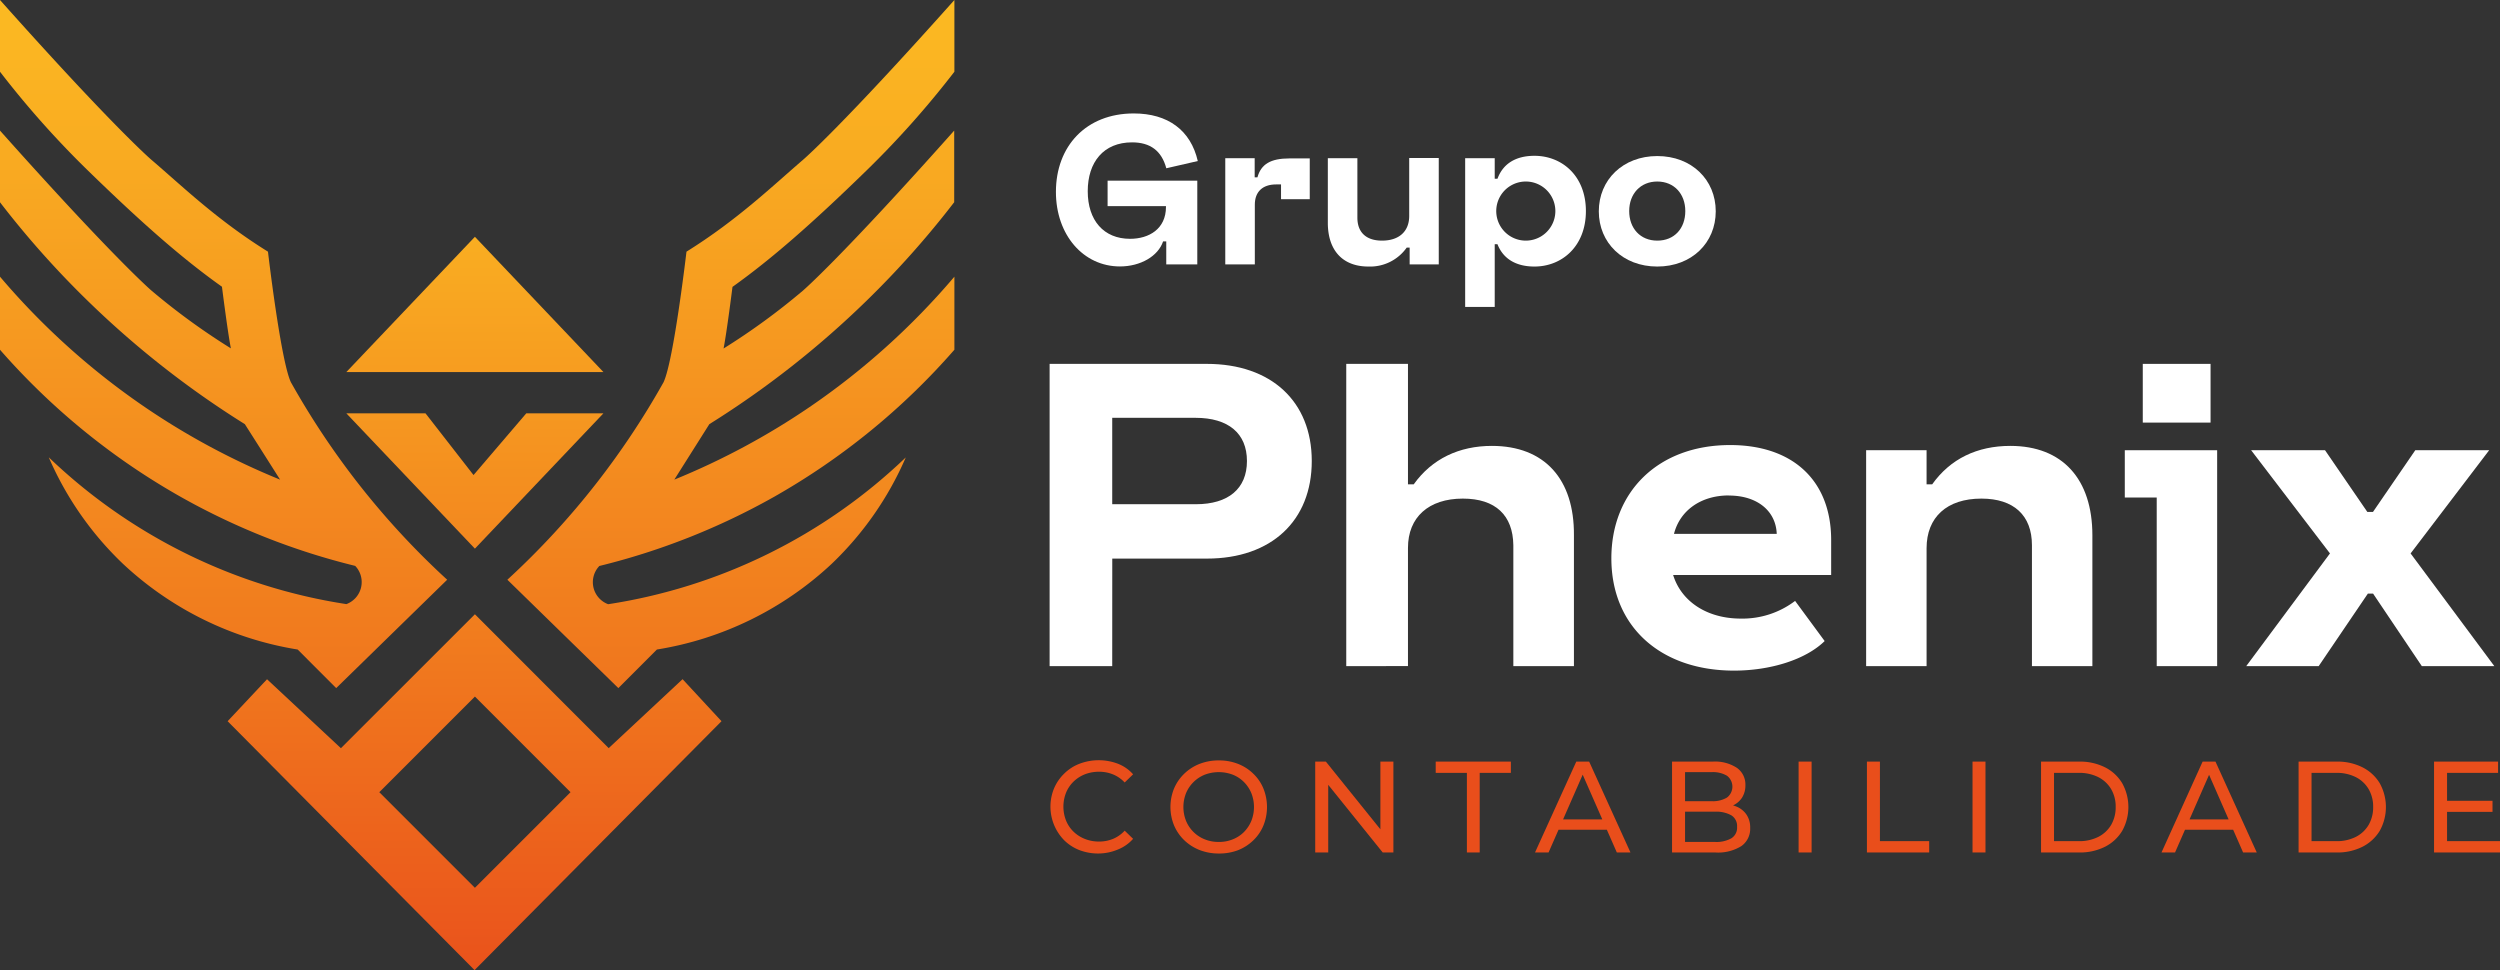 <svg xmlns="http://www.w3.org/2000/svg" xmlns:xlink="http://www.w3.org/1999/xlink" viewBox="0 0 507.52 196.93"><rect x="0" y="0" width="507.52" height="196.93" fill="#333333" stroke="none"/><defs><style>.cls-1{fill:url(#Gradiente_sem_nome_13);}.cls-2{fill:url(#Gradiente_sem_nome_18);}.cls-3{fill:url(#Gradiente_sem_nome_30);}.cls-4{fill:url(#Gradiente_sem_nome_30-2);}.cls-5{fill:url(#Gradiente_sem_nome_18-2);}.cls-6{fill:#e94e1b;}.cls-7{fill:#fff;}</style><linearGradient id="Gradiente_sem_nome_13" x1="148.36" y1="273.25" x2="148.36" y2="-27.15" gradientUnits="userSpaceOnUse"><stop offset="0.18" stop-color="#e94e1b"></stop><stop offset="1" stop-color="#fec823"></stop></linearGradient><linearGradient id="Gradiente_sem_nome_18" x1="96.41" y1="247.9" x2="96.41" y2="4.51" xlink:href="#Gradiente_sem_nome_13"></linearGradient><linearGradient id="Gradiente_sem_nome_30" x1="96.41" y1="247.9" x2="96.41" y2="4.51" xlink:href="#Gradiente_sem_nome_13"></linearGradient><linearGradient id="Gradiente_sem_nome_30-2" x1="96.41" y1="247.9" x2="96.41" y2="4.51" xlink:href="#Gradiente_sem_nome_13"></linearGradient><linearGradient id="Gradiente_sem_nome_18-2" x1="-3234.27" y1="273.25" x2="-3234.27" y2="-27.15" gradientTransform="matrix(-1, 0, 0, 1, -3188.88, 0)" xlink:href="#Gradiente_sem_nome_13"></linearGradient></defs><g id="Camada_2" data-name="Camada 2"><g id="Camada_1-2" data-name="Camada 1"><path class="cls-1" d="M175.9,34.62a189.24,189.24,0,0,0,17.85-20.06V0C170.5,26.08,163,32.46,163,32.46c-6,5.14-13.27,12.18-23.64,18.63,0,0-2.58,22.1-4.65,26.5h0a162.25,162.25,0,0,1-13.6,20.47A161.13,161.13,0,0,1,103,117.69l22.53,22,7.82-7.83a67.62,67.62,0,0,0,35.53-17.44,66.08,66.08,0,0,0,15-21.56,111.83,111.83,0,0,1-60.42,29.8,4.77,4.77,0,0,1-1.79-7.76A140.2,140.2,0,0,0,157,100.94,140.59,140.59,0,0,0,193.75,71V56.17a147.93,147.93,0,0,1-29.39,26.46,147.61,147.61,0,0,1-27.47,14.74L144,86.11a189.19,189.19,0,0,0,31.86-25,187.29,187.29,0,0,0,17.85-20.06V26.51C170.5,52.59,163,59,163,59a136.66,136.66,0,0,1-16.11,11.75c.65-3.27,1.81-12.51,1.81-12.51C156.56,52.63,164.7,45.53,175.9,34.62Z"></path><polygon class="cls-2" points="70.31 83.91 86.38 83.91 96.13 96.44 106.84 83.91 122.5 83.91 96.41 111.38 70.31 83.91"></polygon><polygon class="cls-3" points="122.5 75.53 70.31 75.53 96.41 48.07 122.5 75.53"></polygon><path class="cls-4" d="M138.57,137.88l-15,14L96.41,124.7h0l-27.2,27.19-15-14-8,8.52,50.13,50.53h0l50.13-50.53ZM96.41,180.23,77,160.82l19.41-19.41,19.41,19.41Z"></path><path class="cls-5" d="M17.85,34.62A189.24,189.24,0,0,1,0,14.56V0C23.25,26.08,30.76,32.46,30.76,32.46,36.8,37.6,44,44.64,54.4,51.09c0,0,2.58,22.1,4.65,26.5h0a162.25,162.25,0,0,0,13.6,20.47,161.13,161.13,0,0,0,18.13,19.63l-22.53,22-7.82-7.83A67.62,67.62,0,0,1,24.9,114.4a66.08,66.08,0,0,1-15-21.56,111.83,111.83,0,0,0,60.42,29.8,4.77,4.77,0,0,0,1.79-7.76,140,140,0,0,1-35.29-13.94A140.49,140.49,0,0,1,0,71V56.17A147.93,147.93,0,0,0,29.39,82.63,147.61,147.61,0,0,0,56.86,97.37q-3.57-5.64-7.15-11.26a189.19,189.19,0,0,1-31.86-25A187.29,187.29,0,0,1,0,41.06V26.51C23.25,52.59,30.76,59,30.76,59A136.66,136.66,0,0,0,46.87,70.72c-.65-3.27-1.81-12.51-1.81-12.51C37.2,52.63,29.05,45.53,17.85,34.62Z"></path><path class="cls-6" d="M223,173.27a10.68,10.68,0,0,1-3.89-.7,9.16,9.16,0,0,1-3.08-2,9.75,9.75,0,0,1-2.05-10.52,9.19,9.19,0,0,1,2.06-3,9,9,0,0,1,3.1-2,11,11,0,0,1,7.82,0,8,8,0,0,1,3.07,2.14l-1.71,1.66a6.75,6.75,0,0,0-2.37-1.64,7.37,7.37,0,0,0-2.82-.54,7.81,7.81,0,0,0-2.89.52,7,7,0,0,0-2.3,1.48,6.63,6.63,0,0,0-1.52,2.25,7.71,7.71,0,0,0,0,5.67,6.63,6.63,0,0,0,1.52,2.25,7,7,0,0,0,2.3,1.47,7.62,7.62,0,0,0,2.89.53,7.37,7.37,0,0,0,2.82-.54,6.71,6.71,0,0,0,2.37-1.67l1.71,1.66a8.16,8.16,0,0,1-3.07,2.16A10.38,10.38,0,0,1,223,173.27Z"></path><path class="cls-6" d="M247.43,173.27a10.66,10.66,0,0,1-3.91-.71,9.52,9.52,0,0,1-3.12-2,9.18,9.18,0,0,1-2.06-3,9.95,9.95,0,0,1,0-7.48,9.14,9.14,0,0,1,2.06-3,9.47,9.47,0,0,1,3.11-2,10.59,10.59,0,0,1,3.92-.71,10.47,10.47,0,0,1,3.89.7,9.18,9.18,0,0,1,3.11,2,8.72,8.72,0,0,1,2.05,3,10.07,10.07,0,0,1,0,7.53,8.82,8.82,0,0,1-2.05,3,9.5,9.5,0,0,1-3.11,2A10.68,10.68,0,0,1,247.43,173.27Zm0-2.35a7.36,7.36,0,0,0,2.84-.53,6.67,6.67,0,0,0,2.26-1.48,7.08,7.08,0,0,0,1.5-2.26,7.63,7.63,0,0,0,0-5.64,6.93,6.93,0,0,0-1.5-2.25,6.69,6.69,0,0,0-2.26-1.49,8.07,8.07,0,0,0-5.7,0,6.94,6.94,0,0,0-2.27,1.49,6.83,6.83,0,0,0-1.52,2.25,7.63,7.63,0,0,0,0,5.64,6.82,6.82,0,0,0,3.79,3.74A7.43,7.43,0,0,0,247.43,170.92Z"></path><path class="cls-6" d="M267,173.06V154.61h2.16l12.2,15.15h-1.13V154.61h2.64v18.45h-2.17l-12.2-15.15h1.14v15.15Z"></path><path class="cls-6" d="M297.79,173.06V156.9h-6.33v-2.29h15.26v2.29h-6.33v16.16Z"></path><path class="cls-6" d="M311.62,173.06,320,154.61h2.61L331,173.06h-2.77l-7.46-17h1.06l-7.46,17Zm3.55-4.62.72-2.1h10.38l.76,2.1Z"></path><path class="cls-6" d="M339.44,173.06V154.61h8.28a8.12,8.12,0,0,1,4.9,1.28,4.13,4.13,0,0,1,1.71,3.49,4.61,4.61,0,0,1-.67,2.53,4.41,4.41,0,0,1-1.81,1.58,5.47,5.47,0,0,1-2.45.55l.48-.79a6.65,6.65,0,0,1,2.79.56,4.48,4.48,0,0,1,1.92,1.62,4.62,4.62,0,0,1,.71,2.65,4.29,4.29,0,0,1-1.77,3.67,8.91,8.91,0,0,1-5.29,1.31Zm2.64-2.14h6.06a6.17,6.17,0,0,0,3.34-.74,2.52,2.52,0,0,0,1.16-2.31,2.56,2.56,0,0,0-1.16-2.35,6.26,6.26,0,0,0-3.34-.74h-6.3v-2.13h5.64a5.61,5.61,0,0,0,3.11-.74,2.78,2.78,0,0,0,0-4.43,5.61,5.61,0,0,0-3.11-.73h-5.4Z"></path><path class="cls-6" d="M365.13,173.06V154.61h2.64v18.45Z"></path><path class="cls-6" d="M379,173.06V154.61h2.64v16.15h10v2.3Z"></path><path class="cls-6" d="M400.44,173.06V154.61h2.63v18.45Z"></path><path class="cls-6" d="M414.35,173.06V154.61h7.77a11.29,11.29,0,0,1,5.21,1.16,8.5,8.5,0,0,1,3.5,3.24,9.94,9.94,0,0,1,0,9.65,8.63,8.63,0,0,1-3.5,3.24,11.29,11.29,0,0,1-5.21,1.16Zm2.63-2.3h5a8.52,8.52,0,0,0,4-.87,6.36,6.36,0,0,0,2.6-2.43,7.1,7.1,0,0,0,.92-3.63,7,7,0,0,0-.92-3.63,6.36,6.36,0,0,0-2.6-2.43,8.52,8.52,0,0,0-4-.87h-5Z"></path><path class="cls-6" d="M438.8,173.06l8.35-18.45h2.61l8.38,18.45h-2.77l-7.45-17H449l-7.45,17Zm3.56-4.62.71-2.1h10.38l.76,2.1Z"></path><path class="cls-6" d="M466.63,173.06V154.61h7.77a11.25,11.25,0,0,1,5.2,1.16,8.59,8.59,0,0,1,3.51,3.24,9.94,9.94,0,0,1,0,9.65,8.73,8.73,0,0,1-3.51,3.24,11.25,11.25,0,0,1-5.2,1.16Zm2.63-2.3h5a8.52,8.52,0,0,0,4-.87,6.33,6.33,0,0,0,2.59-2.43,7.1,7.1,0,0,0,.92-3.63,7,7,0,0,0-.92-3.63,6.33,6.33,0,0,0-2.59-2.43,8.52,8.52,0,0,0-4-.87h-5Z"></path><path class="cls-6" d="M496.77,170.76h10.75v2.3H494.13V154.61h13v2.29H496.77Zm-.24-8.19H506v2.24h-9.49Z"></path><path class="cls-7" d="M236.76,49h-.64c-1,3-4.58,5.09-8.76,5.09-7.42,0-13-6.38-13-15.14,0-9.24,6.09-15.92,15.8-15.92,6.94,0,11.56,3.41,13,9.66l-6.39,1.47c-.95-3.54-3.24-5.26-6.95-5.26-5.78,0-9,4-9,9.92s3.24,9.66,8.59,9.66c3.84,0,7.29-2,7.29-6.47v-.17H224.85V36.68h18.21v17h-6.3Z"></path><path class="cls-7" d="M254.71,32.11V36h.56c.74-2.68,2.68-3.84,6.52-3.84h4.1v8.28h-5.83v-3h-1c-2.76,0-4.32,1.51-4.32,4.1V53.68h-6V32.11Z"></path><path class="cls-7" d="M286.17,53.68V50.27h-.6a9.09,9.09,0,0,1-7.77,3.84c-5.27,0-8.24-3.32-8.24-8.88l0-13.12h6l0,12.08c0,3,1.81,4.66,5,4.66,3.45,0,5.52-1.86,5.52-5l0-11.78h6V53.68Z"></path><path class="cls-7" d="M304,49.58h-.56V62.31h-6V32.11h6v4.18H304c1.12-3.06,3.71-4.66,7.51-4.66,5.57,0,10.44,4.06,10.44,11.22s-4.87,11.26-10.44,11.26C307.62,54.11,305.11,52.43,304,49.58Zm-.25-6.73a6,6,0,1,0,12,0,6,6,0,0,0-12,0Z"></path><path class="cls-7" d="M336.44,31.68c7,0,11.87,4.83,11.87,11.22s-4.88,11.21-11.87,11.21-11.87-4.83-11.87-11.21S329.45,31.68,336.44,31.68Zm0,17.17c3.49,0,5.69-2.5,5.69-6s-2.28-6-5.69-6-5.7,2.5-5.7,6S333,48.85,336.44,48.85Z"></path><path class="cls-7" d="M225.79,135.23H213.08V73.87H245c13.06,0,21.3,7.62,21.3,19.72S258.13,113.4,245,113.4h-19.2Zm0-32.87h17c6.58,0,10.35-3.16,10.35-8.77s-3.77-8.77-10.43-8.77H225.79Z"></path><path class="cls-7" d="M273.3,135.23V73.87h12.53V98.32H287c3.69-5.17,9.21-7.8,15.87-7.8,10.69,0,16.74,6.75,16.65,18.15v26.56H307.22V110.68c-.08-6.05-3.59-9.46-10.25-9.46-6.93,0-11.14,3.77-11.14,10v24Z"></path><path class="cls-7" d="M353.42,125.58a17.69,17.69,0,0,0,11-3.59l6,8.15c-3.85,3.77-11,6-18.4,6-14.91,0-24.9-8.94-24.9-22.79,0-13.58,9.56-23,24.11-23,12.71,0,20.51,7.18,20.51,19.28v7.1H339.66C341.32,122.08,346.49,125.58,353.42,125.58Zm-2.46-25c-5.61,0-9.9,3-11.13,7.8h20.86C360.52,103.67,356.66,100.6,351,100.6Z"></path><path class="cls-7" d="M391.11,91.4v6.92h1.14c3.68-5.17,9.12-7.8,15.87-7.8,10.6,0,16.65,6.75,16.65,18.15v26.56H412.5V110.68c0-6.05-3.68-9.46-10.26-9.46-7,0-11.13,3.77-11.13,10.08v23.93H378.84V91.4Z"></path><path class="cls-7" d="M437.83,135.23V101h-6.48V91.4H450.1v43.83ZM435,85.79V73.87h13.76V85.79Z"></path><path class="cls-7" d="M470.71,135.23H456l17-22.88L457,91.4h15l8.59,12.53h1.14l8.59-12.53h15l-15.95,20.95,17,22.88H491.65l-9.9-14.73H480.7Z"></path></g></g></svg>